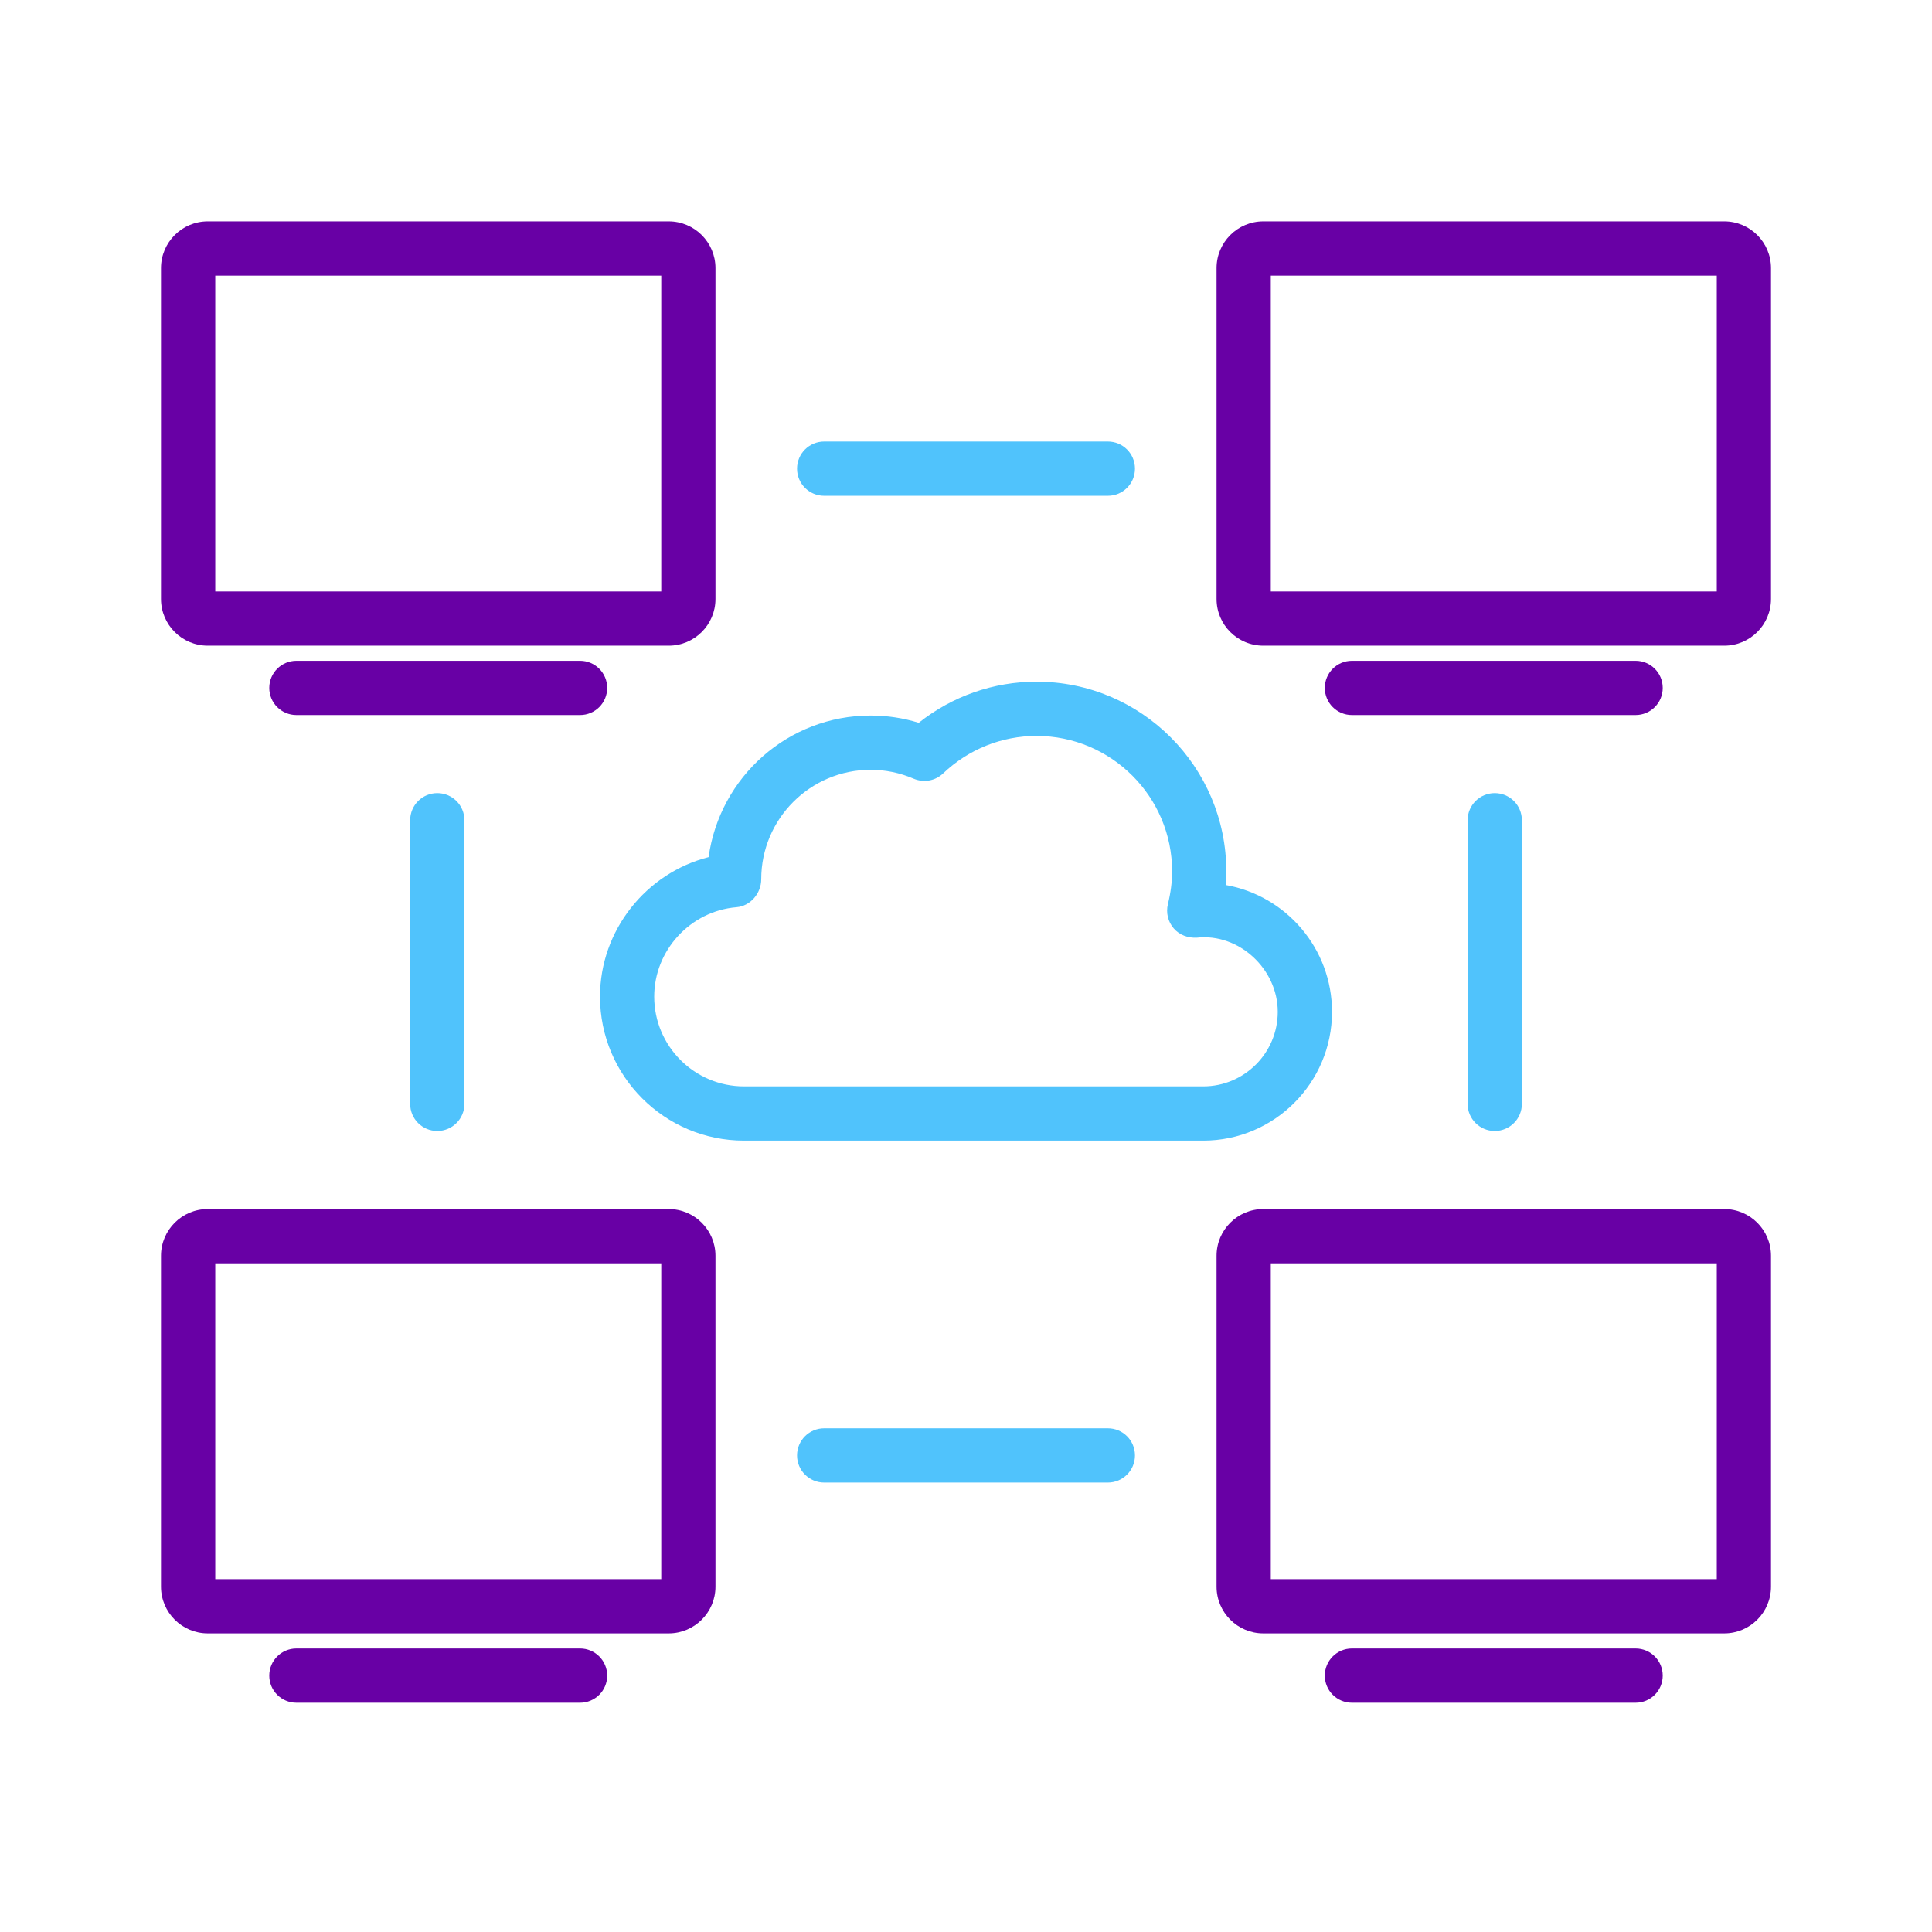 <svg width="96" height="96" viewBox="0 0 96 96" fill="none" xmlns="http://www.w3.org/2000/svg">
<path fill-rule="evenodd" clip-rule="evenodd" d="M55.048 24.635H40.953C40.208 24.635 39.605 24.032 39.605 23.287C39.605 22.542 40.208 21.939 40.953 21.939H55.048C55.794 21.939 56.396 22.542 56.396 23.287C56.396 24.032 55.794 24.635 55.048 24.635Z" fill="#50C3FC"/>
<path fill-rule="evenodd" clip-rule="evenodd" d="M55.048 73.667H40.953C40.208 73.667 39.605 73.064 39.605 72.319C39.605 71.574 40.208 70.971 40.953 70.971H55.048C55.794 70.971 56.396 71.574 56.396 72.319C56.396 73.064 55.794 73.667 55.048 73.667Z" fill="#50C3FC"/>
<path fill-rule="evenodd" clip-rule="evenodd" d="M21.729 56.198C20.984 56.198 20.381 55.595 20.381 54.85V40.757C20.381 40.012 20.984 39.409 21.729 39.409C22.474 39.409 23.077 40.012 23.077 40.757V54.85C23.077 55.595 22.474 56.198 21.729 56.198Z" fill="#50C3FC"/>
<path fill-rule="evenodd" clip-rule="evenodd" d="M74.273 56.198C73.528 56.198 72.925 55.595 72.925 54.85V40.757C72.925 40.012 73.528 39.409 74.273 39.409C75.018 39.409 75.621 40.012 75.621 40.757V54.85C75.621 55.595 75.018 56.198 74.273 56.198Z" fill="#50C3FC"/>
<path fill-rule="evenodd" clip-rule="evenodd" d="M10.696 78.466H32.857V62.773H10.696V78.466ZM33.227 81.162H10.323C9.042 81.162 8 80.12 8 78.839V62.398C8 61.118 9.042 60.077 10.323 60.077H33.227C34.509 60.077 35.551 61.118 35.551 62.398V78.839C35.551 80.12 34.509 81.162 33.227 81.162Z" fill="#6800A5"/>
<path fill-rule="evenodd" clip-rule="evenodd" d="M28.823 84.608H14.728C13.983 84.608 13.38 84.005 13.38 83.26C13.38 82.515 13.983 81.912 14.728 81.912H28.823C29.568 81.912 30.171 82.515 30.171 83.26C30.171 84.005 29.568 84.608 28.823 84.608Z" fill="#6800A5"/>
<path fill-rule="evenodd" clip-rule="evenodd" d="M63.145 78.466H85.306V62.773H63.145V78.466ZM85.677 81.162H62.773C61.491 81.162 60.45 80.12 60.45 78.839V62.398C60.45 61.118 61.491 60.077 62.773 60.077H85.677C86.959 60.077 88 61.118 88 62.398V78.839C88 80.12 86.959 81.162 85.677 81.162Z" fill="#6800A5"/>
<path fill-rule="evenodd" clip-rule="evenodd" d="M81.272 84.608H67.177C66.432 84.608 65.829 84.005 65.829 83.26C65.829 82.515 66.432 81.912 67.177 81.912H81.272C82.017 81.912 82.62 82.515 82.62 83.26C82.62 84.005 82.017 84.608 81.272 84.608Z" fill="#6800A5"/>
<path fill-rule="evenodd" clip-rule="evenodd" d="M63.145 29.389H85.306V13.696H63.145V29.389ZM85.677 32.083H62.773C61.491 32.083 60.45 31.044 60.45 29.762V13.321C60.45 12.042 61.491 11 62.773 11H85.677C86.959 11 88 12.042 88 13.321V29.762C88 31.044 86.959 32.083 85.677 32.083Z" fill="#6800A5"/>
<path fill-rule="evenodd" clip-rule="evenodd" d="M81.272 35.53H67.177C66.432 35.53 65.829 34.927 65.829 34.182C65.829 33.437 66.432 32.834 67.177 32.834H81.272C82.017 32.834 82.62 33.437 82.62 34.182C82.62 34.927 82.017 35.53 81.272 35.53Z" fill="#6800A5"/>
<path fill-rule="evenodd" clip-rule="evenodd" d="M10.696 29.389H32.857V13.696H10.696V29.389ZM33.227 32.083H10.323C9.042 32.083 8 31.044 8 29.762V13.321C8 12.042 9.042 11 10.323 11H33.227C34.509 11 35.551 12.042 35.551 13.323V29.762C35.551 31.044 34.509 32.083 33.227 32.083Z" fill="#6800A5"/>
<path fill-rule="evenodd" clip-rule="evenodd" d="M28.823 35.53H14.728C13.983 35.53 13.38 34.927 13.38 34.182C13.38 33.437 13.983 32.834 14.728 32.834H28.823C29.568 32.834 30.171 33.437 30.171 34.182C30.171 34.927 29.568 35.53 28.823 35.53Z" fill="#6800A5"/>
<path fill-rule="evenodd" clip-rule="evenodd" d="M43.259 38.251C40.264 38.251 37.825 40.69 37.825 43.688C37.825 44.388 37.291 45.023 36.593 45.08C34.303 45.271 32.507 47.222 32.507 49.521C32.507 51.981 34.509 53.981 36.97 53.981H59.791C61.832 53.981 63.491 52.319 63.491 50.278C63.491 48.129 61.543 46.361 59.472 46.592C59.036 46.616 58.609 46.464 58.322 46.131C58.036 45.8 57.928 45.349 58.033 44.928C58.17 44.369 58.242 43.822 58.242 43.303C58.242 39.587 55.22 36.568 51.506 36.568C49.776 36.568 48.127 37.229 46.864 38.43C46.472 38.805 45.899 38.903 45.404 38.695C44.72 38.401 43.999 38.251 43.259 38.251ZM59.791 56.677H36.97C33.022 56.677 29.814 53.467 29.814 49.521C29.814 46.229 32.105 43.381 35.21 42.59C35.764 38.604 39.164 35.555 43.259 35.555C44.075 35.555 44.877 35.675 45.651 35.916C47.318 34.592 49.367 33.872 51.506 33.872C56.705 33.872 60.935 38.099 60.935 43.303C60.935 43.523 60.928 43.749 60.911 43.977C63.906 44.508 66.187 47.131 66.187 50.278C66.187 53.807 63.317 56.677 59.791 56.677Z" fill="#50C3FC"/>
</svg>
